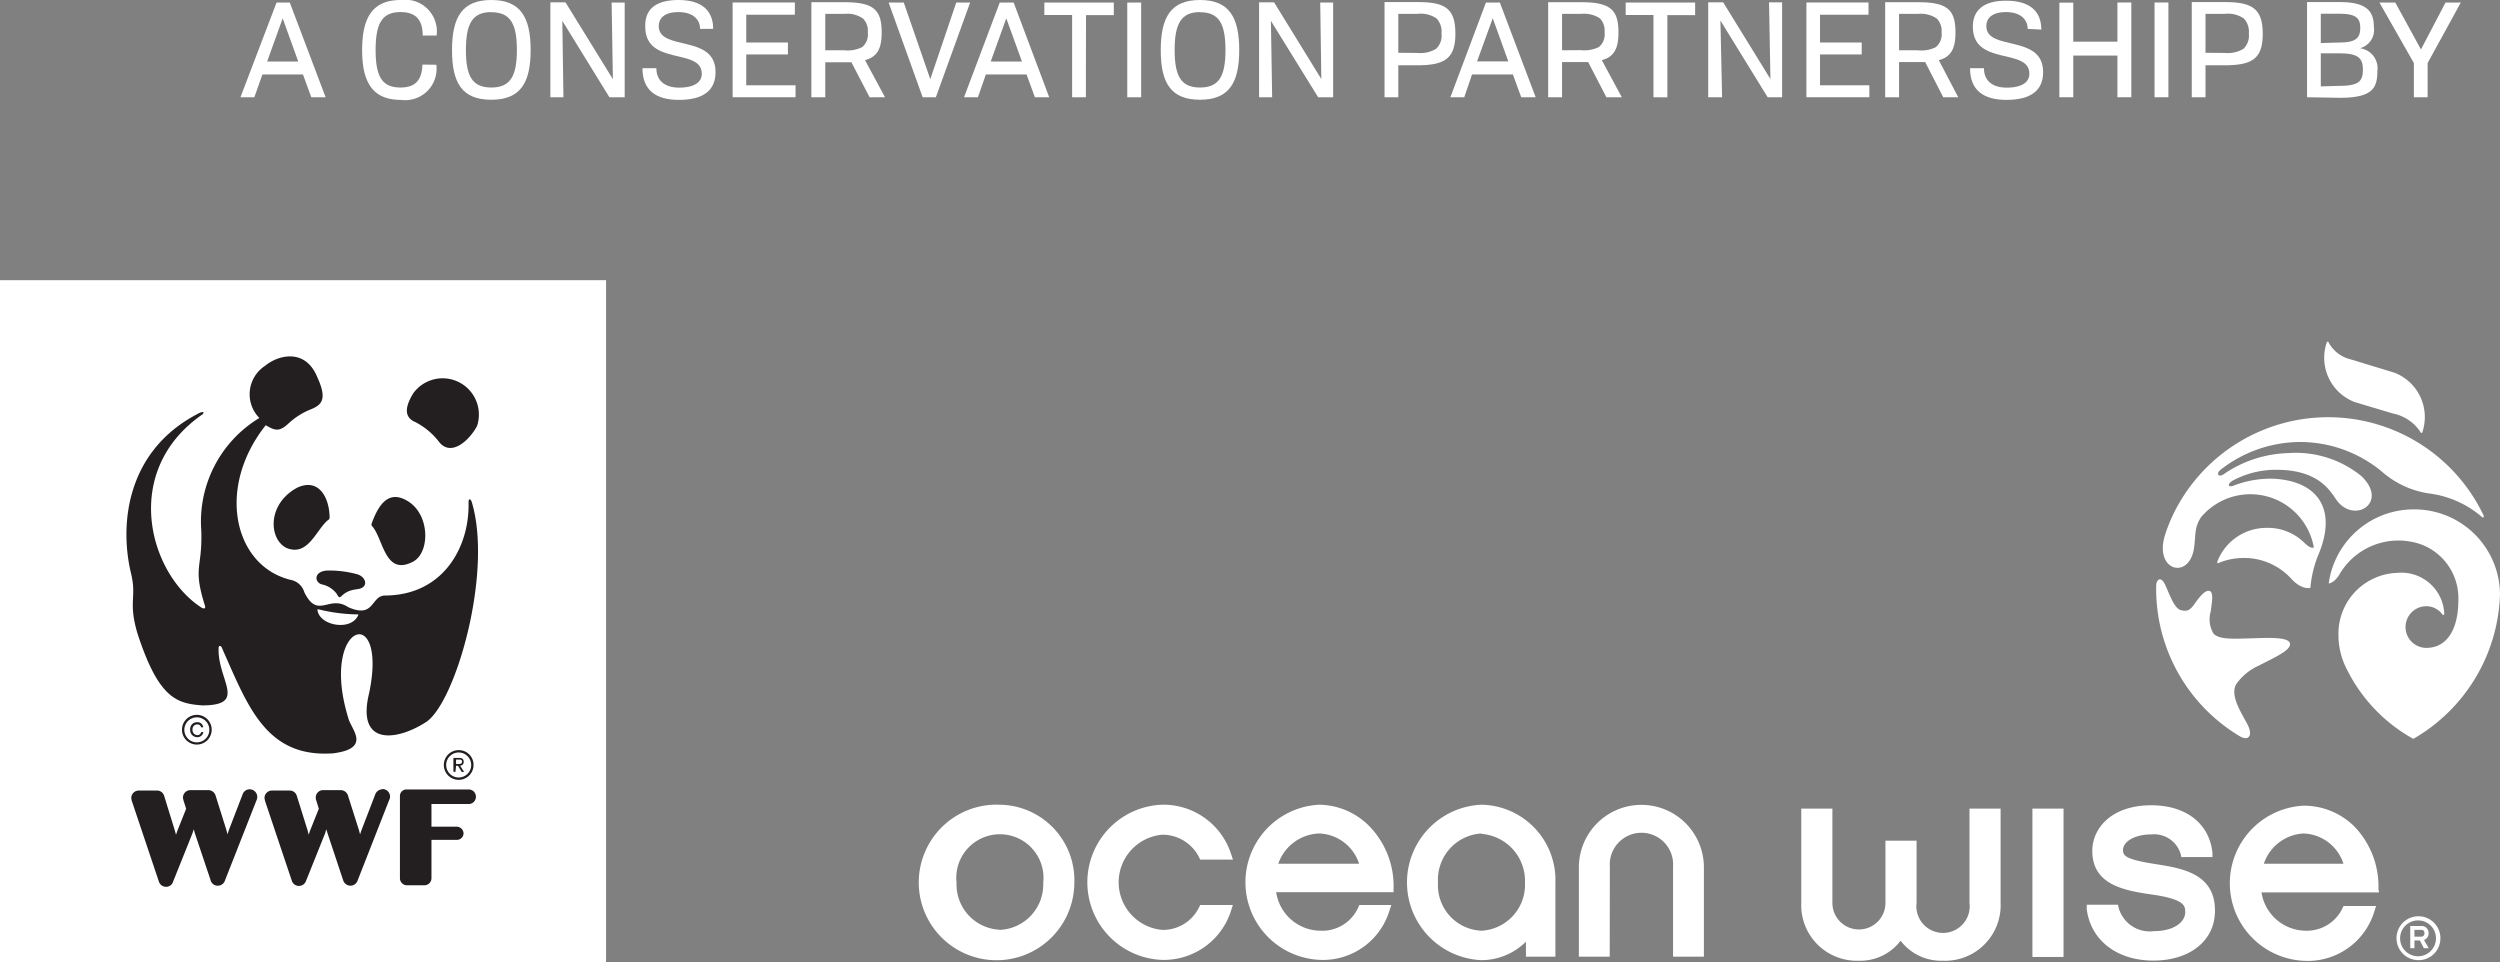 <svg id="Layer_1" data-name="Layer 1" xmlns="http://www.w3.org/2000/svg" viewBox="0 0 179.97 69.26"><rect x="0" y="0" width="179.97" height="69.26" fill="#808080" stroke="none"/><defs><style>.cls-1{fill:#fff;}.cls-2{fill:#231f20;}</style></defs><path class="cls-1" d="M22.44,7l-.6-1.64H18.92L18.34,7h-1L19.94.18h.95L23.47,7ZM20.38,1.32,19.26,4.43H21.5Z" transform="translate(-0.03 0)"/><path class="cls-1" d="M31.44,4.66a2.26,2.26,0,0,1-2.55,2.53c-2,0-2.79-1.22-2.79-3.58S26.85,0,28.89,0a2.28,2.28,0,0,1,2.57,2.56h-1c0-1.2-.56-1.69-1.6-1.69-1.32,0-1.79.81-1.79,2.73s.47,2.7,1.79,2.7c1,0,1.54-.46,1.58-1.65Z" transform="translate(-0.03 0)"/><path class="cls-1" d="M35.4,0c2.09,0,2.83,1.23,2.83,3.6s-.74,3.58-2.83,3.58S32.57,6,32.57,3.61,33.31,0,35.4,0Zm0,.87c-1.36,0-1.83.83-1.83,2.73s.47,2.7,1.83,2.7,1.84-.81,1.84-2.7S36.77.88,35.4.88Z" transform="translate(-0.03 0)"/><path class="cls-1" d="M44.18,7H43.9L40.51,1.5,40.59,7h-.94l0-6.83h.82v0l.27,0L44.15,5.7,44.06.18H45V7Z" transform="translate(-0.03 0)"/><path class="cls-1" d="M50.43,2.08c0-.58-.41-1.2-1.53-1.21s-1.45.52-1.45,1c0,1.85,4.09.55,4.09,3.32,0,1.29-.84,2-2.64,2-1.64,0-2.62-.68-2.62-2.28h1c0,.89.6,1.39,1.62,1.4,1.2,0,1.65-.45,1.65-1,0-1.9-4.07-.52-4.07-3.39C46.44.73,47.16,0,48.87,0s2.5.79,2.5,2.08Z" transform="translate(-0.03 0)"/><path class="cls-1" d="M52.77,7V.18h4.48v.88h-3.5v2h3v.86h-3V6.14H57.3V7Z" transform="translate(-0.03 0)"/><path class="cls-1" d="M62.63,7,61.32,4.48H59.44V7h-1V.16h2.39c2.09,0,2.67.55,2.67,2.17,0,1.15-.3,1.76-1.2,2L63.74,7ZM60.8,3.62a2.34,2.34,0,0,0,1.3-.23,1.19,1.19,0,0,0,.4-1.06,1.23,1.23,0,0,0-.35-1A2,2,0,0,0,60.8,1H59.44V3.62Z" transform="translate(-0.03 0)"/><path class="cls-1" d="M66.45,7,64,.18h1.09L67,5.7,68.87.18h1L67.4,7Z" transform="translate(-0.03 0)"/><path class="cls-1" d="M74.53,7l-.6-1.64H71L70.43,7h-1L72,.18h1L75.56,7ZM72.47,1.32,71.35,4.43H73.6Z" transform="translate(-0.03 0)"/><path class="cls-1" d="M77.21,7l0-5.92h-2V.18h5v.91h-2L78.2,7Z" transform="translate(-0.03 0)"/><path class="cls-1" d="M81.18,7V.18h1V7Z" transform="translate(-0.03 0)"/><path class="cls-1" d="M86.42,0c2.08,0,2.82,1.23,2.82,3.6s-.74,3.58-2.82,3.58S83.59,6,83.59,3.61,84.33,0,86.42,0Zm0,.87c-1.36,0-1.83.83-1.83,2.73s.47,2.7,1.83,2.7,1.83-.81,1.83-2.7S87.78.88,86.42.88Z" transform="translate(-0.03 0)"/><path class="cls-1" d="M95.2,7h-.28L91.52,1.5,91.61,7h-.94l0-6.83h.81v0l.27,0,3.4,5.52L95.07.18H96V7Z" transform="translate(-0.03 0)"/><path class="cls-1" d="M99.7,7V.15h2.38c2,0,2.72.47,2.72,2.28S104,4.7,102.05,4.7h-1.36V7Zm2.35-3.19a2.2,2.2,0,0,0,1.37-.3,1.31,1.31,0,0,0,.38-1.1,1.4,1.4,0,0,0-.34-1.07A2,2,0,0,0,102.05,1h-1.36v2.8Z" transform="translate(-0.03 0)"/><path class="cls-1" d="M109.54,7l-.6-1.64H106L105.44,7h-1L107,.18H108L110.58,7Zm-2.05-5.69-1.13,3.11h2.25Z" transform="translate(-0.03 0)"/><path class="cls-1" d="M115.67,7l-1.31-2.53h-1.88V7h-1V.16h2.39c2.09,0,2.67.55,2.67,2.17,0,1.15-.3,1.76-1.2,2L116.78,7Zm-1.83-3.39a2.34,2.34,0,0,0,1.3-.23,1.19,1.19,0,0,0,.4-1.06,1.26,1.26,0,0,0-.34-1A2.08,2.08,0,0,0,113.84,1h-1.36V3.62Z" transform="translate(-0.03 0)"/><path class="cls-1" d="M119.06,7l0-5.92h-2V.18h5v.91h-2l0,5.92Z" transform="translate(-0.03 0)"/><path class="cls-1" d="M127.56,7h-.28l-3.4-5.52L124,7H123l0-6.83h.81v0l.27,0,3.4,5.52-.1-5.52h.94V7Z" transform="translate(-0.03 0)"/><path class="cls-1" d="M130.07,7V.18h4.47v.88h-3.49v2h3v.86h-3V6.14h3.55V7Z" transform="translate(-0.03 0)"/><path class="cls-1" d="M139.92,7l-1.3-2.53h-1.88V7h-1V.16h2.39c2.09,0,2.67.55,2.67,2.17,0,1.15-.3,1.76-1.2,2L141,7ZM138.1,3.62a2.28,2.28,0,0,0,1.29-.23,1.19,1.19,0,0,0,.41-1.06,1.26,1.26,0,0,0-.35-1A2.07,2.07,0,0,0,138.1,1h-1.36V3.62Z" transform="translate(-0.03 0)"/><path class="cls-1" d="M146,2.08c0-.58-.41-1.2-1.53-1.21s-1.45.52-1.45,1c0,1.85,4.09.55,4.09,3.32,0,1.29-.84,2-2.64,2-1.64,0-2.62-.68-2.62-2.28h1c0,.89.59,1.39,1.62,1.4,1.2,0,1.65-.45,1.65-1,0-1.9-4.07-.52-4.07-3.39,0-1.14.72-1.88,2.43-1.87s2.5.79,2.5,2.08Z" transform="translate(-0.03 0)"/><path class="cls-1" d="M152.46,7V4h-3.18V7h-1V.19h1V3h3.18V.18h1V7Z" transform="translate(-0.03 0)"/><path class="cls-1" d="M155.13,7V.18h1V7Z" transform="translate(-0.03 0)"/><path class="cls-1" d="M157.81,7V.15h2.38c1.95,0,2.73.47,2.73,2.28s-.77,2.27-2.76,2.27H158.8V7Zm2.35-3.19a2.22,2.22,0,0,0,1.38-.3,1.34,1.34,0,0,0,.38-1.1,1.4,1.4,0,0,0-.35-1.07A2,2,0,0,0,160.16,1H158.8v2.8Z" transform="translate(-0.03 0)"/><path class="cls-1" d="M166.11,7V.15h2.37c2,0,2.44.73,2.44,1.79a1.36,1.36,0,0,1-1,1.53,1.46,1.46,0,0,1,1.25,1.67c0,1.18-.34,1.9-2.68,1.9Zm2.34-3.94c1.22,0,1.49-.36,1.49-1.07s-.35-1-1.49-1H167.1V3.1Zm0,3.12c1.42,0,1.68-.36,1.68-1.17s-.32-1.17-1.68-1.17H167.1V6.22Z" transform="translate(-0.03 0)"/><path class="cls-1" d="M173.8,7V4.54L171.32.18h1.14l1.85,3.38L176.08.18h1.1l-2.39,4.36V7Z" transform="translate(-0.03 0)"/><path class="cls-1" d="M72,57.93a5.6,5.6,0,1,0,5.37,5.63A5.44,5.44,0,0,0,72,57.93Zm0,9a3.26,3.26,0,0,1-3.11-3.38,3.14,3.14,0,1,1,6.24,0A3.27,3.27,0,0,1,72,66.94Z" transform="translate(-0.03 0)"/><path class="cls-1" d="M88.66,65.53l.12-.38H86.43l-.08.16a2.88,2.88,0,0,1-2.67,1.63,3.44,3.44,0,0,1,0-6.85,2.94,2.94,0,0,1,2.67,1.63l.08.16h2.36l-.13-.38a5.12,5.12,0,0,0-5-3.57,5.59,5.59,0,0,0,0,11.17A5.08,5.08,0,0,0,88.66,65.53Z" transform="translate(-0.03 0)"/><path class="cls-1" d="M95.06,69.1a5,5,0,0,0,5-3.57l.13-.38H97.88l-.07.17A2.84,2.84,0,0,1,95.06,67a3.25,3.25,0,0,1-3.16-2.77h8.45V64a6.19,6.19,0,0,0-1.7-4.48A5.16,5.16,0,0,0,95,57.93a5.59,5.59,0,0,0,.09,11.17ZM95,60a3.14,3.14,0,0,1,2.87,2.18H92.05A3.23,3.23,0,0,1,95,60Z" transform="translate(-0.03 0)"/><path class="cls-1" d="M106.68,57.93a5.6,5.6,0,0,0,0,11.19,4.57,4.57,0,0,0,3.2-1.33v1.08H112V63.54A5.42,5.42,0,0,0,106.68,57.93Zm0,2.1a3.39,3.39,0,0,1,3.13,3.51A3.31,3.31,0,0,1,106.68,67a3.27,3.27,0,0,1-3.13-3.46A3.33,3.33,0,0,1,106.68,60Z" transform="translate(-0.03 0)"/><path class="cls-1" d="M115.92,62.38a2.28,2.28,0,1,1,4.55,0v6.49h2.22V62.44a4.5,4.5,0,1,0-9,0v6.43h2.22Z" transform="translate(-0.03 0)"/><path class="cls-1" d="M141.81,65A1.92,1.92,0,1,1,138,65V60.52h-2.24V65a1.91,1.91,0,1,1-3.82,0V58.21h-2.24V65a4,4,0,0,0,4.15,4.16,3.63,3.63,0,0,0,3-1.44,3.66,3.66,0,0,0,3,1.44A4,4,0,0,0,144.05,65V58.21h-2.24Z" transform="translate(-0.03 0)"/><rect class="cls-1" x="146.31" y="58.21" width="2.24" height="10.68"/><path class="cls-1" d="M155.17,62.2c-2.08-.33-2.31-.58-2.31-1,0-.64.89-1.13,2-1.13a2,2,0,0,1,2.15,1.4l.05.23h2.24l0-.32c-.23-2.11-1.92-3.41-4.4-3.41-2.92,0-4.25,1.7-4.25,3.28,0,2.33,2.06,2.83,4.19,3.13,2.5.34,2.5.85,2.5,1.29,0,.68-.77,1.36-2.25,1.36a2.32,2.32,0,0,1-2.54-1.67l-.05-.23h-2.25l0,.32c.29,2.25,2.18,3.7,4.8,3.7s4.43-1.43,4.43-3.58C159.5,62.88,157.1,62.5,155.17,62.2Z" transform="translate(-0.03 0)"/><path class="cls-1" d="M171.25,64a6.23,6.23,0,0,0-1.71-4.48A5.17,5.17,0,0,0,165.86,58a5.59,5.59,0,0,0,.1,11.17,5,5,0,0,0,5-3.58l.12-.37h-2.34l-.08.16A2.84,2.84,0,0,1,166,67a3.25,3.25,0,0,1-3.17-2.76h8.46Zm-5.39-4a3.13,3.13,0,0,1,2.87,2.18H163A3.19,3.19,0,0,1,165.86,60Z" transform="translate(-0.03 0)"/><path class="cls-1" d="M174.13,69.12a1.58,1.58,0,1,1,1.58-1.58A1.57,1.57,0,0,1,174.13,69.12Zm0-2.86a1.29,1.29,0,1,0,1.26,1.28A1.28,1.28,0,0,0,174.13,66.26Zm.74,2h-.35l-.29-.56h-.39v.56h-.3v-1.6h.77a.5.5,0,0,1,.55.52.5.5,0,0,1-.33.49Zm-.56-.83a.23.23,0,0,0,.25-.25c0-.18-.09-.24-.25-.24h-.47v.49Z" transform="translate(-0.03 0)"/><path class="cls-1" d="M155.25,42.18c0-.45.33-.75.64-.09s.65,1.7,1.13,1.83.67,0,1-.46.74-1,1.06-.92.19.8.09,1.5a2,2,0,0,0,.2,1.56c.38.46,1.5.38,2.51.36,1.46-.05,2.9-.12,3,.36s-1.09,1-2.27,1.61A3.88,3.88,0,0,0,161,49.27c-.41.78.26,1.84.78,2.8s.06,1.29-.53.92a12.35,12.35,0,0,1-6-10.81" transform="translate(-0.03 0)"/><path class="cls-1" d="M173.83,36.67A6.17,6.17,0,0,0,167.67,42h0s.4,0,.8-.7a4.92,4.92,0,0,1,5.15-2.3A4.12,4.12,0,0,1,177,43.25c0,1.92-.74,3.39-2.3,3.39a1.5,1.5,0,1,1,0-3,1.44,1.44,0,0,1,1.16.6c0,.06.13,0,.13,0a3.09,3.09,0,0,0-3.39-3,4.38,4.38,0,0,0-4.23,4.47,5.32,5.32,0,0,0,.61,2.48h0a11.62,11.62,0,0,0,4.78,5A12.45,12.45,0,0,0,180,42.8,6.16,6.16,0,0,0,173.83,36.67Z" transform="translate(-0.03 0)"/><path class="cls-1" d="M178.83,37.13a12.39,12.39,0,0,0-22.45.1,11,11,0,0,0-.51,1.34c-.76,2.55,1.75,3.18,2.1.91.14-.93,0-1.48.51-2.25a4.64,4.64,0,0,1,8.12,2.19c-.29.06-.53-.21-.74-.4A3.72,3.72,0,0,0,163.2,38a3.79,3.79,0,0,0-3.55,2.43c0,.07,0,.15.09.1h0a4.46,4.46,0,0,1,1.49-.35,4.59,4.59,0,0,1,3.76,1.5c.76.82,1.36.64,1.36.64a8.1,8.1,0,0,1,.59-2.42c1.37-3.29-.1-5.29-3.28-5.44a7.38,7.38,0,0,0-2.81.49s-.29.13-.36,0,.23-.33.23-.33a6.54,6.54,0,0,1,3.19-.8c3,0,3.84,1.48,4.29,2.13,1.25,1.82,3.83.27,1.83-1.67a7.48,7.48,0,0,0-5.31-1.66,8.58,8.58,0,0,0-4.6,1.51s-.28.2-.39.05.15-.36.15-.36a9.35,9.35,0,0,1,5.57-2,9.23,9.23,0,0,1,6,2.09,6.62,6.62,0,0,0,3.42,1.61,7.2,7.2,0,0,1,3.88,1.74C178.78,37.25,178.85,37.22,178.83,37.13Z" transform="translate(-0.03 0)"/><path class="cls-1" d="M174.27,31.14s0,0,0,0,.11.06.13,0h0a3.42,3.42,0,0,0-2-4.31l-3.11-.95a2.46,2.46,0,0,1-1.63-1.23h0c0-.07-.11-.08-.13,0h0a3.41,3.41,0,0,0,2,4.29l2.77.83a3.09,3.09,0,0,1,2,1.37Z" transform="translate(-0.03 0)"/><rect class="cls-1" y="20.17" width="43.63" height="49.09"/><path class="cls-2" d="M18,56.82a.53.53,0,0,0-.5.35l-1,2.6-.09.29-.08-.3-.79-2.52s0,0,0,0h0a.55.55,0,0,0-.51-.36H13.72a.54.54,0,0,0-.52.54,1.68,1.68,0,0,0,.06.27l.17.53-.63,1.58-.1.29-.08-.29-.78-2.53,0,0h0a.53.53,0,0,0-.5-.36H10a.54.54,0,0,0-.52.54,1,1,0,0,0,.06.27l1.92,5.72a.54.54,0,0,0,.52.4.52.52,0,0,0,.51-.37L13.88,60l.1-.3.08.29,1.13,3.37a.52.52,0,0,0,.52.4.54.54,0,0,0,.52-.39L18.5,57.6a.59.59,0,0,0,.05-.23.55.55,0,0,0-.54-.55" transform="translate(-0.03 0)"/><path class="cls-2" d="M27.56,56.82a.56.56,0,0,0-.51.35l-1,2.6-.1.29-.08-.3-.8-2.52v0h0a.55.55,0,0,0-.51-.36H23.27a.53.53,0,0,0-.51.54.74.74,0,0,0,.06.27l.16.53-.63,1.58-.1.29-.07-.29-.79-2.53,0,0h0a.53.53,0,0,0-.5-.36H19.59a.54.54,0,0,0-.52.54,1.68,1.68,0,0,0,.06.27l1.92,5.72a.54.54,0,0,0,1,0L23.43,60l.09-.3.09.29,1.12,3.37a.56.56,0,0,0,.53.4.55.55,0,0,0,.52-.39l2.27-5.79a.46.46,0,0,0,.06-.23.55.55,0,0,0-.55-.55" transform="translate(-0.03 0)"/><path class="cls-2" d="M33.77,56.83H29.29a.47.47,0,0,0-.47.47h0v5.94h0a.51.51,0,0,0,.5.49h1.27a.51.51,0,0,0,.5-.5V60.46h1.82A.48.48,0,0,0,33.4,60a.5.5,0,0,0-.5-.49H31.09V57.88h2.7a.52.52,0,0,0,.5-.52.52.52,0,0,0-.52-.53" transform="translate(-0.03 0)"/><path class="cls-2" d="M26.82,37.88c.82.91.9,3.63,2.95,2.55C31,39.78,31,37,29.34,36.05c-1.33-.79-2.05.27-2.53,1.57a.26.26,0,0,0,0,.26" transform="translate(-0.03 0)"/><path class="cls-2" d="M23.64,37.44c-.86.71-1.44,2.66-3,2-1.27-.65-1.39-3.17.8-4.34,1.53-.7,2.3.69,2.32,2.17a.33.33,0,0,1-.1.17" transform="translate(-0.03 0)"/><path class="cls-2" d="M25.75,42.41c.85-.09.66-.87,0-1.07a7.81,7.81,0,0,0-2.06-.27c-1.08,0-1.06.85-.49,1a1.77,1.77,0,0,1,1.07.68c.34.65.19-.2,1.46-.33" transform="translate(-0.03 0)"/><path class="cls-2" d="M29.74,28.37a2.61,2.61,0,0,1,4.63,2.3c-.53,1-1.89,2.31-2.78,1.08a5.08,5.08,0,0,0-1.67-1.37c-.69-.29-.83-.92-.18-2" transform="translate(-0.03 0)"/><path class="cls-2" d="M25.83,44.25c-.47,1.23-2.87.8-2.95-.38,0,0,.07,0,.1,0a12.34,12.34,0,0,0,2.77.36s.09,0,.08,0M34,36.17c-.09-.31-.25-.29-.24,0,.08,3.23-1.84,6.68-6,6.7-1.05,0-.74,1.69-2.66.84-1.39-.93-2.18.91-3.16-1.07a1.28,1.28,0,0,0-1-.9c-4.07-1-5.37-6.61-1.78-11.13.71.42,1,.49,1.72-.2a5.2,5.2,0,0,1,1.42-.9c.86-.33,1.33-.7.58-2.34C22,25,20,25.59,19.12,26.33a2.44,2.44,0,0,0-.42,3.76,8.71,8.71,0,0,0-4.18,8.1c.09,2.79-.63,2.56.26,5.4.08.25-.09.24-.23.16-3.8-2.43-5.85-9.85.07-13.93.13-.12.08-.28-.41,0-5.12,2.7-5.59,8-4.74,11.49.41,1.71-.22,2,.45,4.27,1.52,4.69,2.82,5.06,4.66,5.2,3.34,0,1.07-1.84,1.19-4.16,0-.14.17-.2.26.08,1.84,4.12,3.14,7.88,8,7.53,2.8-.37,1.24-1.76,1.07-2.55C23,44.86,28,43.25,26.6,49.91c-.93,3.82,2,3.43,4.1,2.07S35.52,41.28,34,36.17" transform="translate(-0.03 0)"/><path class="cls-2" d="M14.2,51.46a1.07,1.07,0,1,0,1.07,1.07,1.07,1.07,0,0,0-1.07-1.07m.9,1.07a.9.9,0,1,1-.9-.89.9.9,0,0,1,.9.89" transform="translate(-0.03 0)"/><path class="cls-2" d="M14.51,52.7a.27.27,0,0,1-.28.22.36.36,0,0,1-.34-.39.34.34,0,0,1,.34-.38.27.27,0,0,1,.28.21h.15a.41.41,0,0,0-.44-.37.49.49,0,0,0-.5.54.51.51,0,0,0,.51.54.44.44,0,0,0,.44-.37Z" transform="translate(-0.03 0)"/><path class="cls-2" d="M33.05,54a1.07,1.07,0,1,0,1.07,1.07A1.06,1.06,0,0,0,33.05,54m.9,1.07a.9.9,0,0,1-1.8,0,.9.9,0,0,1,1.8,0" transform="translate(-0.03 0)"/><path class="cls-2" d="M32.86,55v-.32h.21c.11,0,.22,0,.22.15S33.18,55,33,55Zm0,.13H33l.27.44h.17l-.29-.45a.26.26,0,0,0,.26-.28c0-.2-.11-.28-.35-.28h-.39v1h.15Z" transform="translate(-0.03 0)"/></svg>